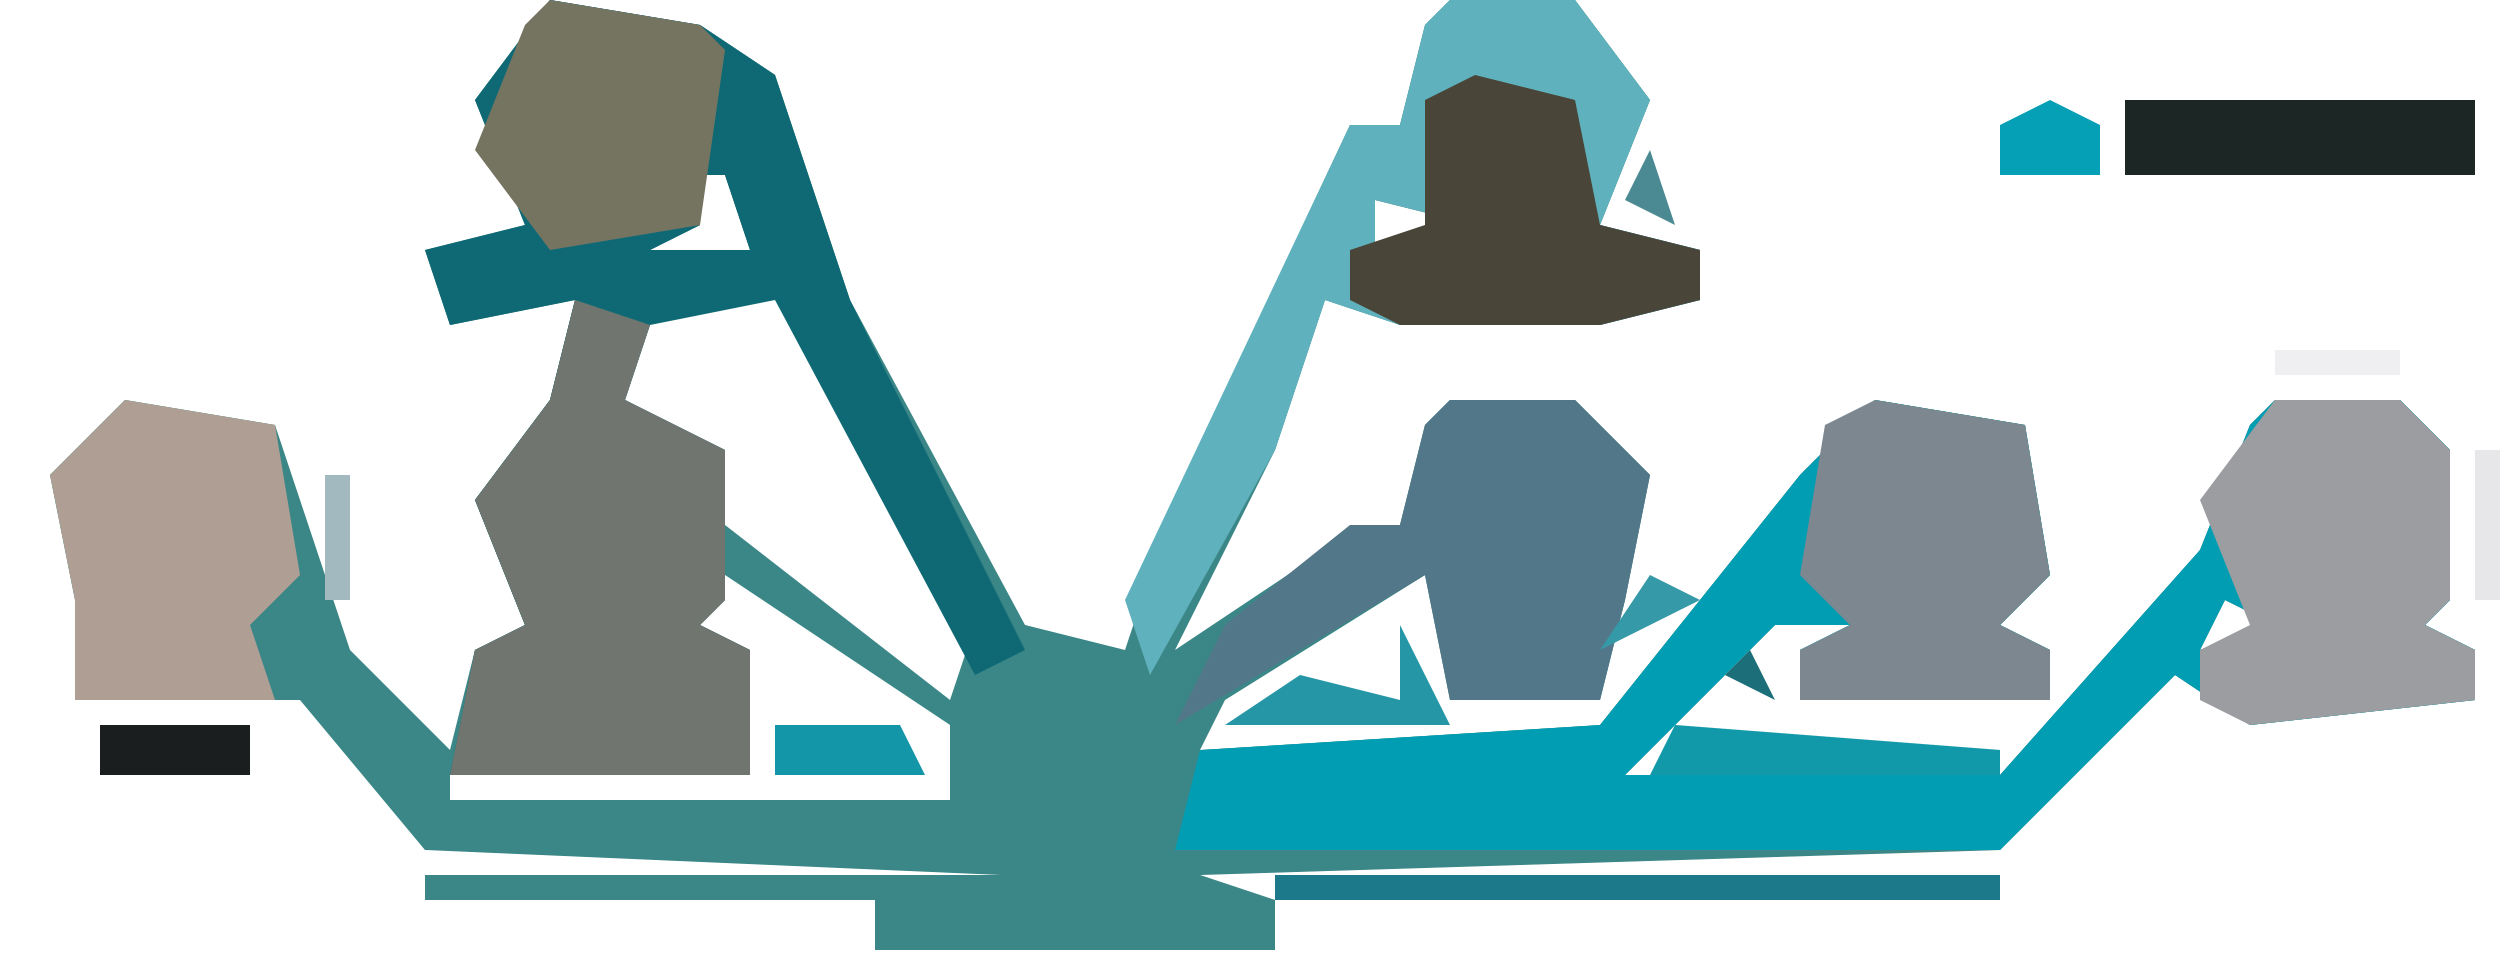 <?xml version="1.0" encoding="UTF-8"?>
<svg version="1.1" xmlns="http://www.w3.org/2000/svg" width="100" height="39">
<path d="M0,0 L6,1 L9,3 L12,12 L19,25 L23,26 L25,20 L32,5 L34,5 L35,1 L36,0 L41,0 L44,4 L42,9 L46,10 L46,12 L42,13 L34,13 L31,12 L29,18 L25,26 L31,22 L34,21 L35,17 L36,16 L41,16 L44,19 L43,24 L42,28 L36,28 L35,23 L27,28 L26,30 L42,29 L50,19 L53,16 L59,17 L60,23 L58,25 L60,26 L60,28 L50,28 L50,26 L52,25 L49,25 L43,31 L58,31 L66,22 L68,17 L69,16 L74,16 L76,18 L76,24 L75,25 L77,26 L77,28 L68,29 L65,27 L58,34 L26,35 L29,36 L29,38 L13,38 L13,36 L-5,36 L-5,35 L18,35 L-5,34 L-10,28 L-19,28 L-19,24 L-20,19 L-17,16 L-11,17 L-8,26 L-4,30 L-3,26 L-1,25 L-3,20 L0,16 L1,12 L-4,13 L-5,10 L-1,9 L-3,4 Z M6,7 L6,9 L4,10 L8,10 L7,7 Z M33,8 L33,10 L37,9 Z M9,11 L3,12 L3,16 L6,18 L7,21 L16,28 L17,25 L10,11 Z M7,23 L4,26 L8,26 L8,28 L2,28 L2,29 L8,29 L8,31 L-4,31 L-4,32 L16,32 L16,29 Z M67,24 L66,26 L69,25 Z M-13,25 Z " fill="#3B8686" transform="translate(22,0)"/>
<path d="M0,0 L6,1 L7,7 L5,9 L7,10 L7,12 L-3,12 L-3,10 L-1,9 L-4,9 L-10,15 L5,15 L13,6 L15,1 L16,0 L21,0 L23,2 L23,8 L22,9 L24,10 L24,12 L15,13 L12,11 L5,18 L-28,18 L-27,14 L-11,13 L-3,3 Z M14,8 L13,10 L16,9 Z " fill="#019EB3" transform="translate(75,16)"/>
<path d="M0,0 L6,1 L9,3 L12,12 L19,26 L17,27 L9,12 L4,13 L3,16 L7,18 L7,24 L6,25 L8,26 L8,31 L-4,31 L-3,26 L-1,25 L-3,20 L0,16 L1,12 L-4,13 L-5,10 L-1,9 L-3,4 Z M6,7 L6,9 L4,10 L8,10 L7,7 Z " fill="#0E6975" transform="translate(22,0)"/>
<path d="M0,0 L5,0 L8,4 L6,9 L10,10 L10,12 L6,13 L-2,13 L-5,12 L-7,18 L-12,27 L-13,24 L-4,5 L-2,5 L-1,1 Z M-3,8 L-3,10 L1,9 Z " fill="#5FB2BD" transform="translate(58,0)"/>
<path d="M0,0 L3,1 L2,4 L6,6 L6,12 L5,13 L7,14 L7,19 L-5,19 L-4,14 L-2,13 L-4,8 L-1,4 Z " fill="#71756F" transform="translate(23,12)"/>
<path d="M0,0 L5,0 L8,3 L7,8 L6,12 L0,12 L-1,7 L-11,13 L-9,9 L-4,5 L-2,5 L-1,1 Z " fill="#527789" transform="translate(58,16)"/>
<path d="M0,0 L5,0 L7,2 L7,8 L6,9 L8,10 L8,12 L-1,13 L-3,12 L-3,10 L-1,9 L-3,4 Z " fill="#9B9DA1" transform="translate(91,16)"/>
<path d="M0,0 L6,1 L7,7 L5,9 L7,10 L7,12 L-3,12 L-3,10 L-1,9 L-3,7 L-2,1 Z " fill="#7D878F" transform="translate(75,16)"/>
<path d="M0,0 L6,1 L7,7 L5,9 L6,12 L-2,12 L-2,8 L-3,3 Z " fill="#AE9E93" transform="translate(5,16)"/>
<path d="M0,0 L6,1 L7,2 L6,9 L0,10 L-3,6 L-1,1 Z " fill="#757461" transform="translate(22,0)"/>
<path d="M0,0 L4,1 L5,6 L9,7 L9,9 L5,10 L-3,10 L-5,9 L-5,7 L-2,6 L-2,1 Z " fill="#494538" transform="translate(59,3)"/>
<path d="M0,0 L14,0 L14,3 L0,3 Z " fill="#1C2625" transform="translate(85,4)"/>
<path d="M0,0 L29,0 L29,1 L0,1 Z " fill="#1C7989" transform="translate(51,35)"/>
<path d="M0,0 L13,1 L13,2 L-1,2 Z " fill="#1199AA" transform="translate(67,29)"/>
<path d="M0,0 L2,4 L-7,4 L-4,2 L0,3 Z " fill="#2596A6" transform="translate(56,25)"/>
<path d="M0,0 L6,0 L6,2 L0,2 Z " fill="#1B1E1E" transform="translate(4,29)"/>
<path d="M0,0 L2,1 L2,3 L-2,3 L-2,1 Z " fill="#05A0B5" transform="translate(82,4)"/>
<path d="M0,0 L5,0 L6,2 L0,2 Z " fill="#1296A8" transform="translate(31,29)"/>
<path d="M0,0 L2,1 L-2,3 Z " fill="#3599A8" transform="translate(66,23)"/>
<path d="M0,0 L1,0 L1,6 L0,6 Z " fill="#E7E7E9" transform="translate(99,18)"/>
<path d="M0,0 L1,0 L1,5 L0,5 Z " fill="#A2B9C0" transform="translate(13,19)"/>
<path d="M0,0 L5,0 L5,1 L0,1 Z " fill="#EFEFF1" transform="translate(91,14)"/>
<path d="M0,0 L4,1 Z " fill="#1D7888" transform="translate(5,32)"/>
<path d="M0,0 L1,4 Z " fill="#BEC6CC" transform="translate(83,19)"/>
<path d="M0,0 L1,4 Z " fill="#E5E6EB" transform="translate(0,19)"/>
<path d="M0,0 L4,1 Z " fill="#BEC6CC" transform="translate(75,14)"/>
<path d="M0,0 L4,1 Z " fill="#B1BDC3" transform="translate(59,14)"/>
<path d="M0,0 L4,1 Z " fill="#E5E6EB" transform="translate(5,14)"/>
<path d="M0,0 L1,3 L-1,2 Z " fill="#4B8A92" transform="translate(66,6)"/>
<path d="M0,0 L1,2 L-1,1 Z " fill="#1C6F79" transform="translate(70,26)"/>
<path d="M0,0 L3,1 Z " fill="#1C7E88" transform="translate(41,24)"/>
<path d="M0,0 Z " fill="#A6C2C7" transform="translate(86,20)"/>
<path d="M0,0 Z " fill="#DEDEE0" transform="translate(67,19)"/>
<path d="M0,0 Z " fill="#188394" transform="translate(52,5)"/>
<path d="M0,0 Z " fill="#1D7888" transform="translate(13,30)"/>
<path d="M0,0 L2,1 Z " fill="#16899A" transform="translate(86,28)"/>
<path d="M0,0 Z " fill="#1D7888" transform="translate(16,27)"/>
<path d="M0,0 Z " fill="#16899A" transform="translate(31,26)"/>
<path d="M0,0 Z " fill="#0F9AAC" transform="translate(49,22)"/>
<path d="M0,0 Z " fill="#16899A" transform="translate(44,22)"/>
<path d="M0,0 Z " fill="#7AA8B2" transform="translate(18,22)"/>
<path d="M0,0 Z " fill="#1D7888" transform="translate(45,20)"/>
<path d="M0,0 Z " fill="#EBE8E7" transform="translate(17,20)"/>
<path d="M0,0 Z " fill="#C8CED1" transform="translate(70,19)"/>
<path d="M0,0 Z " fill="#1D7888" transform="translate(46,18)"/>
<path d="M0,0 Z " fill="#EFEEF0" transform="translate(30,18)"/>
<path d="M0,0 Z " fill="#84B0B7" transform="translate(12,17)"/>
<path d="M0,0 Z " fill="#EBE8E7" transform="translate(1,17)"/>
<path d="M0,0 Z " fill="#1D7888" transform="translate(47,16)"/>
<path d="M0,0 L2,1 Z " fill="#84B0B7" transform="translate(73,15)"/>
<path d="M0,0 Z " fill="#1D7888" transform="translate(48,14)"/>
<path d="M0,0 L2,1 Z " fill="#84B0B7" transform="translate(9,15)"/>
<path d="M0,0 L2,1 Z " fill="#EBE8E7" transform="translate(3,15)"/>
<path d="M0,0 Z " fill="#1D7888" transform="translate(49,12)"/>
<path d="M0,0 Z " fill="#1D7888" transform="translate(50,10)"/>
<path d="M0,0 Z " fill="#1D7888" transform="translate(51,8)"/>
<path d="M0,0 L2,1 Z " fill="#1D7888" transform="translate(96,8)"/>
<path d="M0,0 L2,1 Z " fill="#1D7888" transform="translate(90,8)"/>
<path d="M0,0 L2,1 Z " fill="#1D7888" transform="translate(82,8)"/>
<path d="M0,0 Z " fill="#6196A1" transform="translate(18,6)"/>
<path d="M0,0 Z " fill="#73B9C4" transform="translate(66,2)"/>
<path d="M0,0 Z " fill="#C8CED1" transform="translate(54,2)"/>
<path d="M0,0 Z " fill="#235A60" transform="translate(18,2)"/>
<path d="M0,0 Z " fill="#1D7888" transform="translate(16,34)"/>
<path d="M0,0 Z " fill="#1D7888" transform="translate(82,33)"/>
<path d="M0,0 Z " fill="#0F9AAC" transform="translate(15,33)"/>
<path d="M0,0 Z " fill="#0F9AAC" transform="translate(14,32)"/>
<path d="M0,0 Z " fill="#1D7888" transform="translate(90,30)"/>
<path d="M0,0 Z " fill="#1D7888" transform="translate(84,30)"/>
<path d="M0,0 Z " fill="#1D7888" transform="translate(88,29)"/>
<path d="M0,0 Z " fill="#0F9AAC" transform="translate(85,29)"/>
<path d="M0,0 Z " fill="#0F9AAC" transform="translate(80,29)"/>
<path d="M0,0 Z " fill="#0F9AAC" transform="translate(17,29)"/>
<path d="M0,0 Z " fill="#0F9AAC" transform="translate(12,29)"/>
<path d="M0,0 Z " fill="#0F9AAC" transform="translate(68,28)"/>
<path d="M0,0 Z " fill="#0F9AAC" transform="translate(34,28)"/>
<path d="M0,0 Z " fill="#0F9AAC" transform="translate(18,28)"/>
<path d="M0,0 Z " fill="#0F9AAC" transform="translate(11,28)"/>
<path d="M0,0 Z " fill="#0F9AAC" transform="translate(33,27)"/>
<path d="M0,0 Z " fill="#1D7888" transform="translate(83,26)"/>
<path d="M0,0 Z " fill="#0F9AAC" transform="translate(52,26)"/>
<path d="M0,0 Z " fill="#1D7888" transform="translate(17,26)"/>
<path d="M0,0 Z " fill="#0F9AAC" transform="translate(15,26)"/>
<path d="M0,0 Z " fill="#1D7888" transform="translate(1,26)"/>
<path d="M0,0 Z " fill="#0F9AAC" transform="translate(71,25)"/>
<path d="M0,0 Z " fill="#0F9AAC" transform="translate(54,25)"/>
<path d="M0,0 Z " fill="#0F9AAC" transform="translate(37,25)"/>
<path d="M0,0 Z " fill="#0F9AAC" transform="translate(30,25)"/>
<path d="M0,0 Z " fill="#0F9AAC" transform="translate(14,25)"/>
<path d="M0,0 Z " fill="#EBE8E7" transform="translate(2,25)"/>
<path d="M0,0 Z " fill="#D8D9DD" transform="translate(98,24)"/>
<path d="M0,0 Z " fill="#1D7888" transform="translate(84,24)"/>
<path d="M0,0 Z " fill="#2A3D39" transform="translate(72,24)"/>
<path d="M0,0 Z " fill="#1CA3B3" transform="translate(55,24)"/>
<path d="M0,0 Z " fill="#1CA3B3" transform="translate(48,24)"/>
<path d="M0,0 Z " fill="#0F9AAC" transform="translate(36,24)"/>
<path d="M0,0 Z " fill="#1CA3B3" transform="translate(29,24)"/>
<path d="M0,0 Z " fill="#0F9AAC" transform="translate(19,24)"/>
<path d="M0,0 Z " fill="#0F9AAC" transform="translate(85,23)"/>
<path d="M0,0 Z " fill="#0F9AAC" transform="translate(82,23)"/>
<path d="M0,0 Z " fill="#0F9AAC" transform="translate(34,23)"/>
<path d="M0,0 Z " fill="#D8D9DD" transform="translate(1,23)"/>
<path d="M0,0 Z " fill="#0F9AAC" transform="translate(68,22)"/>
<path d="M0,0 Z " fill="#0F9AAC" transform="translate(51,22)"/>
<path d="M0,0 Z " fill="#0F9AAC" transform="translate(40,22)"/>
<path d="M0,0 Z " fill="#0F9AAC" transform="translate(35,22)"/>
<path d="M0,0 Z " fill="#0F9AAC" transform="translate(33,22)"/>
<path d="M0,0 Z " fill="#1CA3B3" transform="translate(69,21)"/>
<path d="M0,0 Z " fill="#1CA3B3" transform="translate(52,21)"/>
<path d="M0,0 Z " fill="#0F9AAC" transform="translate(32,21)"/>
<path d="M0,0 Z " fill="#0F9AAC" transform="translate(53,20)"/>
<path d="M0,0 Z " fill="#0F9AAC" transform="translate(50,20)"/>
<path d="M0,0 Z " fill="#0F9AAC" transform="translate(39,20)"/>
<path d="M0,0 Z " fill="#0F9AAC" transform="translate(34,20)"/>
<path d="M0,0 Z " fill="#1D7888" transform="translate(31,20)"/>
<path d="M0,0 Z " fill="#A5B4BB" transform="translate(54,19)"/>
<path d="M0,0 Z " fill="#F3F4F9" transform="translate(87,18)"/>
<path d="M0,0 Z " fill="#0F9AAC" transform="translate(71,18)"/>
<path d="M0,0 Z " fill="#A5B4BB" transform="translate(66,18)"/>
<path d="M0,0 Z " fill="#0F9AAC" transform="translate(51,18)"/>
<path d="M0,0 Z " fill="#0F9AAC" transform="translate(38,18)"/>
<path d="M0,0 Z " fill="#0F9AAC" transform="translate(33,18)"/>
<path d="M0,0 Z " fill="#F3F4F9" transform="translate(18,18)"/>
<path d="M0,0 Z " fill="#D8D9DD" transform="translate(98,17)"/>
<path d="M0,0 Z " fill="#EBE8E7" transform="translate(88,17)"/>
<path d="M0,0 Z " fill="#EBE8E7" transform="translate(82,17)"/>
<path d="M0,0 Z " fill="#D8D9DD" transform="translate(55,17)"/>
<path d="M0,0 Z " fill="#D8D9DD" transform="translate(29,17)"/>
<path d="M0,0 Z " fill="#D8D9DD" transform="translate(19,17)"/>
<path d="M0,0 Z " fill="#D8D9DD" transform="translate(97,16)"/>
<path d="M0,0 Z " fill="#EBE8E7" transform="translate(89,16)"/>
<path d="M0,0 Z " fill="#D8D9DD" transform="translate(81,16)"/>
<path d="M0,0 Z " fill="#EBE8E7" transform="translate(72,16)"/>
<path d="M0,0 Z " fill="#D8D9DD" transform="translate(56,16)"/>
<path d="M0,0 Z " fill="#0F9AAC" transform="translate(52,16)"/>
<path d="M0,0 Z " fill="#0F9AAC" transform="translate(37,16)"/>
<path d="M0,0 Z " fill="#0F9AAC" transform="translate(32,16)"/>
<path d="M0,0 Z " fill="#D8D9DD" transform="translate(28,16)"/>
<path d="M0,0 Z " fill="#EBE8E7" transform="translate(20,16)"/>
<path d="M0,0 Z " fill="#EBE8E7" transform="translate(11,16)"/>
<path d="M0,0 Z " fill="#EBE8E7" transform="translate(2,16)"/>
<path d="M0,0 Z " fill="#D8D9DD" transform="translate(96,15)"/>
<path d="M0,0 Z " fill="#F3F4F9" transform="translate(90,15)"/>
<path d="M0,0 Z " fill="#EBE8E7" transform="translate(80,15)"/>
<path d="M0,0 Z " fill="#0F9AAC" transform="translate(63,15)"/>
<path d="M0,0 Z " fill="#D8D9DD" transform="translate(57,15)"/>
<path d="M0,0 Z " fill="#D8D9DD" transform="translate(27,15)"/>
<path d="M0,0 Z " fill="#A5B4BB" transform="translate(21,15)"/>
<path d="M0,0 Z " fill="#1D7888" transform="translate(56,14)"/>
<path d="M0,0 Z " fill="#0F9AAC" transform="translate(53,14)"/>
<path d="M0,0 Z " fill="#0F9AAC" transform="translate(36,14)"/>
<path d="M0,0 Z " fill="#0F9AAC" transform="translate(31,14)"/>
<path d="M0,0 Z " fill="#0F9AAC" transform="translate(26,14)"/>
<path d="M0,0 Z " fill="#1D7888" transform="translate(54,13)"/>
<path d="M0,0 Z " fill="#0F9AAC" transform="translate(21,13)"/>
<path d="M0,0 Z " fill="#0F9AAC" transform="translate(35,12)"/>
<path d="M0,0 Z " fill="#0F9AAC" transform="translate(34,10)"/>
<path d="M0,0 Z " fill="#1D7888" transform="translate(86,8)"/>
<path d="M0,0 Z " fill="#0F9AAC" transform="translate(33,8)"/>
<path d="M0,0 Z " fill="#0F9AAC" transform="translate(19,8)"/>
<path d="M0,0 Z " fill="#0F9AAC" transform="translate(32,6)"/>
<path d="M0,0 Z " fill="#1D7888" transform="translate(78,5)"/>
<path d="M0,0 Z " fill="#1D7888" transform="translate(53,4)"/>
<path d="M0,0 Z " fill="#1D7888" transform="translate(81,3)"/>
<path d="M0,0 Z " fill="#D8D9DD" transform="translate(65,1)"/>
<path d="M0,0 Z " fill="#D8D9DD" transform="translate(55,1)"/>
<path d="M0,0 Z " fill="#1D7888" transform="translate(29,1)"/>
<path d="M0,0 Z " fill="#D8D9DD" transform="translate(19,1)"/>
<path d="M0,0 Z " fill="#D8D9DD" transform="translate(64,0)"/>
<path d="M0,0 Z " fill="#D8D9DD" transform="translate(56,0)"/>
<path d="M0,0 Z " fill="#1D7888" transform="translate(28,0)"/>
<path d="M0,0 Z " fill="#1D7888" transform="translate(20,0)"/>
</svg>
